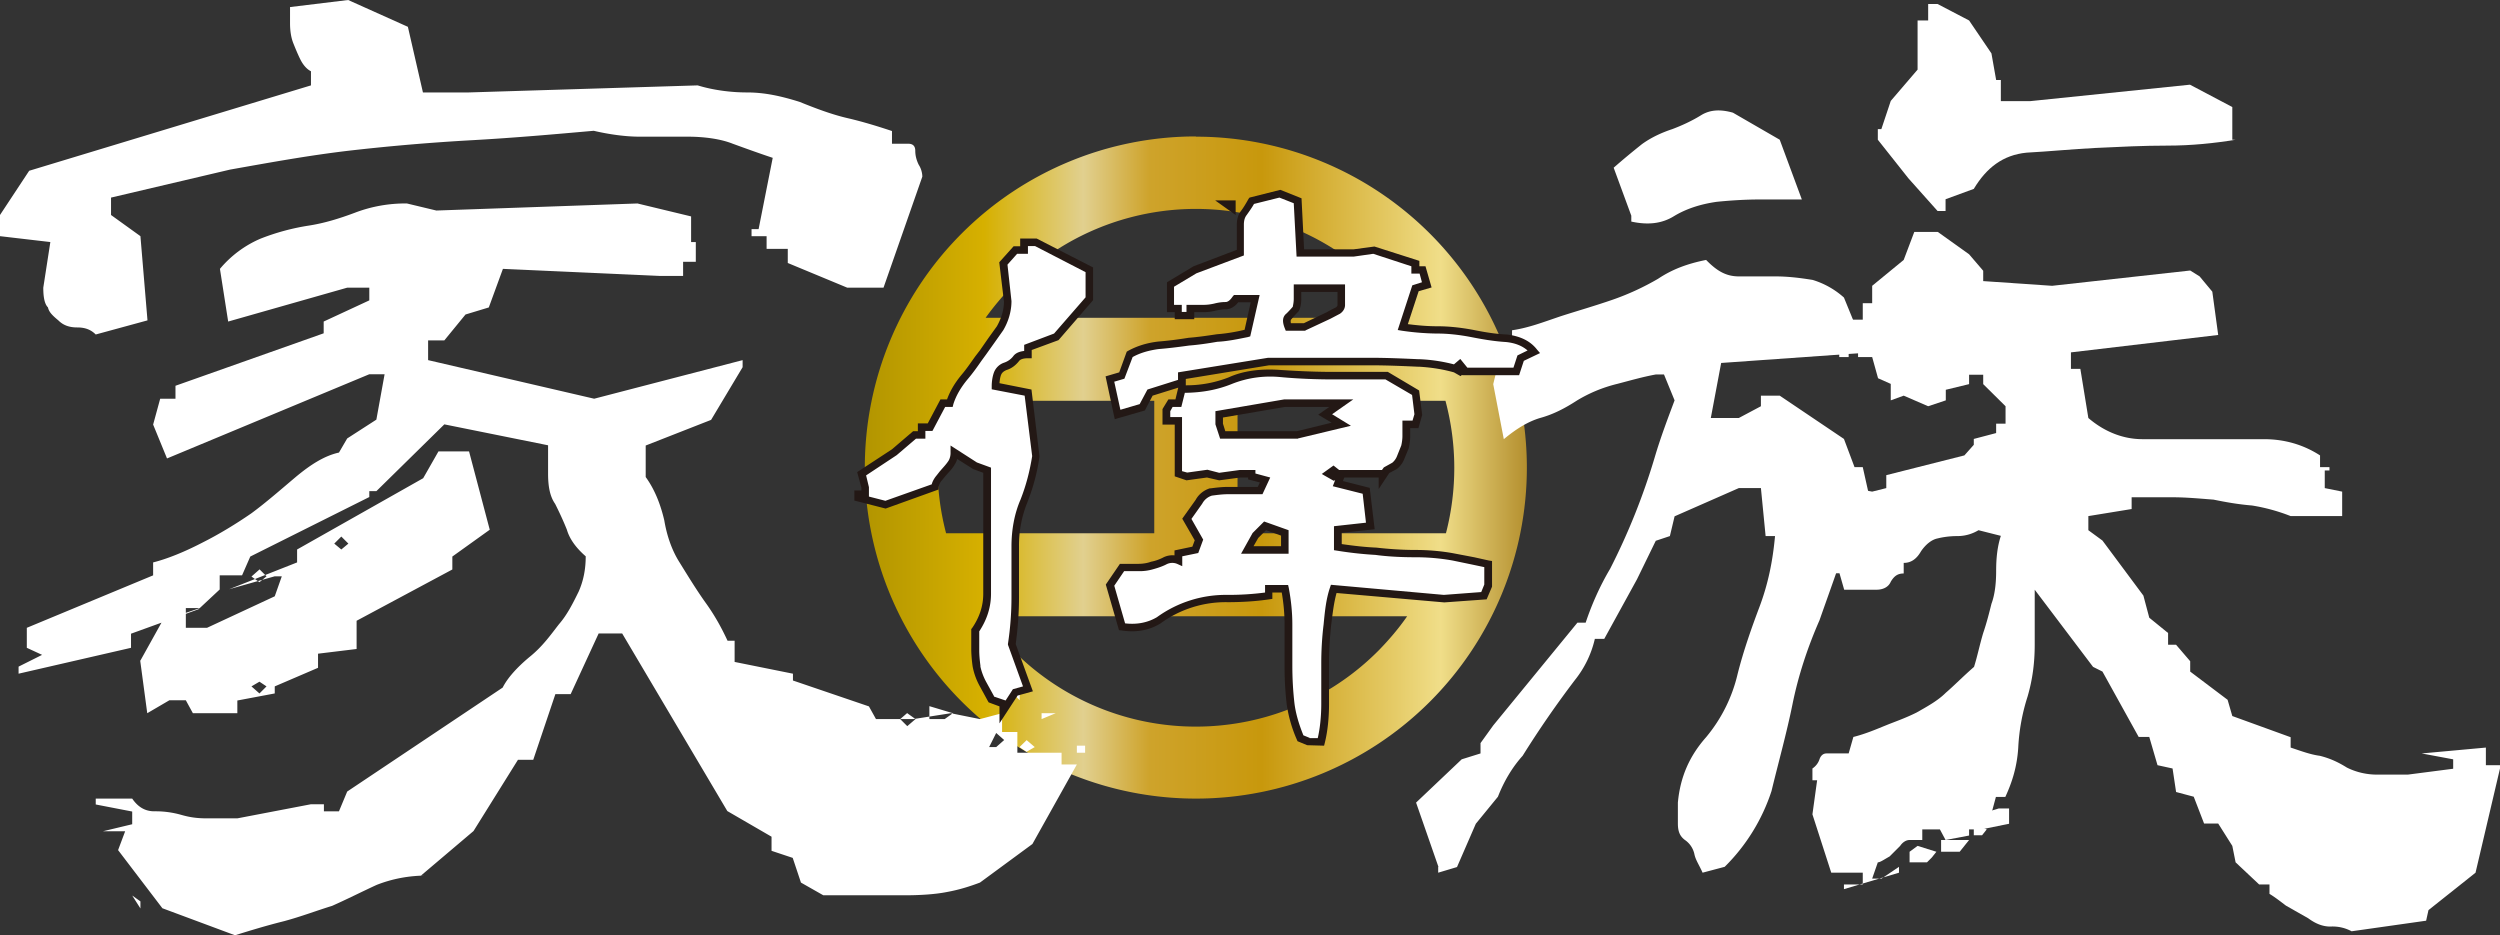 <svg xmlns="http://www.w3.org/2000/svg" viewBox="0 0 106.28 39.76"><rect x="0" y="0" width="106.28" height="39.76" fill="#333333" stroke="none"/><defs><linearGradient id="a" x1="36.77" x2="64.91" y1="19.88" y2="19.88" gradientUnits="userSpaceOnUse"><stop offset="0" stop-color="#b29500"/><stop offset=".18" stop-color="#d6b000"/><stop offset=".33" stop-color="#e1d08f"/><stop offset=".43" stop-color="#cea32b"/><stop offset=".6" stop-color="#c8980c"/><stop offset=".8" stop-color="#e5cb67"/><stop offset=".87" stop-color="#f0de89"/><stop offset="1" stop-color="#b48f2e"/></linearGradient></defs><path fill="url(#a)" d="M50.84 5.8a14.07 14.07 0 1 0 0 28.15 14.07 14.07 0 0 0 0-28.14Zm-7.77 6.32a10.94 10.94 0 0 1 15.54 0c.43.43.82.9 1.17 1.39H41.9c.36-.5.75-.96 1.18-1.4Zm-2.85 10.55a10.99 10.99 0 0 1 .01-5.63h8.84v5.63h-8.85Zm18.39 4.98a10.94 10.94 0 0 1-16.75-1.45h17.96c-.36.52-.77 1-1.21 1.45Zm-6-4.98v-5.63h8.84a11.05 11.05 0 0 1 .02 5.63H52.6Z"/><path fill="#fff" d="M3.28 13.92c-.35 0-.6-.1-.8-.3-.24-.2-.4-.35-.44-.55-.15-.15-.2-.45-.2-.84l.3-1.94L0 10.04v-.9l1.24-1.88 11.98-3.63v-.6c-.2-.1-.35-.3-.45-.5-.1-.2-.2-.44-.3-.69-.1-.25-.14-.55-.14-.85V.3L14.8 0l2.54 1.14.64 2.79h1.94l9.74-.3c.65.2 1.4.3 2.1.3.74 0 1.43.15 2.23.4.74.3 1.39.54 2.03.69.65.15 1.3.35 1.9.55v.54h.69c.2 0 .3.1.3.3s.05.4.15.6c.1.15.15.35.15.5l-1.65 4.72h-1.54l-2.53-1.05v-.6h-.9v-.54h-.64v-.3h.3l.6-3.03c-.6-.2-1.15-.4-1.7-.6-.5-.2-1.19-.3-1.93-.3h-2.04c-.6 0-1.3-.1-1.94-.25-1.69.15-3.38.3-5.17.4-1.79.1-3.53.25-5.27.45-1.69.2-3.33.5-5.02.8L4.72 8.4v.74l1.25.9.3 3.58-2.2.6c-.2-.2-.44-.3-.79-.3Zm3.63 24.7-1.89-2.48.3-.8h-.95l1.25-.3v-.54l-1.55-.3v-.25h1.55c.24.35.54.54.94.54a4 4 0 0 1 1.14.15c.35.1.65.15 1.1.15h1.29l3.13-.6h.55v.3h.64l.35-.84 6.61-4.42c.2-.4.6-.85 1.14-1.3.55-.44.9-.94 1.25-1.39.35-.4.6-.9.84-1.39.2-.45.3-.94.3-1.5-.45-.39-.7-.78-.8-1.13-.14-.35-.3-.7-.5-1.1-.24-.34-.3-.8-.3-1.29v-1.2l-4.41-.89L16 20.88h-.3v.25l-5.06 2.53-.35.8h-.95v.6l-.9.84-2.87 1.04v.6l-4.78 1.1v-.3l1-.5-.65-.3v-.85l5.37-2.23v-.55c.6-.15 1.34-.45 2.09-.84.7-.35 1.44-.8 2.09-1.25.6-.44 1.24-1 1.88-1.54.6-.5 1.2-.9 1.84-1.04l.35-.6 1.24-.8.35-1.93h-.65l-8.6 3.58-.59-1.44.3-1.1h.65v-.55l6.3-2.23v-.5l1.94-.9v-.54h-.94L9.7 13.67l-.35-2.24c.45-.54 1.05-1 1.74-1.29a9.6 9.6 0 0 1 2.04-.55c.65-.1 1.3-.3 1.94-.54a6 6 0 0 1 2.23-.4l1.25.3 8.55-.3 2.28.55v1.09h.2v.84h-.54v.6h-1l-6.66-.3-.6 1.64-.99.3-.9 1.1h-.69v.84l7.06 1.64 6.31-1.64v.3l-1.34 2.24-2.78 1.09v1.34c.4.55.64 1.2.79 1.84.1.6.3 1.24.65 1.79.34.55.7 1.14 1.09 1.69.4.55.7 1.1.95 1.64h.3v.9l2.48.5v.29l3.23 1.1.3.54h1.59l1.59-.25 1.24.25.94-.25v.8h.65V32h2.53v-.3h.35v.3h-1v.5h.65l-1.89 3.38-2.23 1.64c-.4.15-.85.3-1.4.4-.5.1-1.14.14-1.79.14H35l-.95-.54-.35-1.05-.9-.3v-.6l-1.88-1.09-4.47-7.55h-1l-1.19 2.58h-.65l-.94 2.79h-.65l-1.89 3.03-2.23 1.89h.3c-.85 0-1.55.15-2.19.4-.65.3-1.24.6-1.89.89-.65.2-1.3.45-2.04.65-.8.2-1.44.4-2.09.6L6.9 38.61Zm-.94-.3-.35-.25.35.55v-.3Zm0-10.24.94-1.69 1.59-.54h-.6v.84h.9l2.88-1.34.3-.85h-.3l-1.94.55 2.89-1.14v-.55l5.36-3.03.65-1.14h1.3l.88 3.33-1.59 1.14v.55l-4.07 2.18v1.2l-1.64.2v.6l-1.84.79v.3l-1.59.3v.54H8.2l-.3-.55h-.7l-.94.55-.3-2.24Zm5.06-3.87-.34.3.34.24.3-.25-.3-.3Zm0 4.77-.34.2.34.3.3-.3-.3-.2Zm3.48-6.17-.3.3.3.25.3-.25-.3-.3Zm24.06 7.5-.3.26.3.3.35-.3-.35-.25Zm.94-.29v.55h.65l.35-.25-1-.3Zm2.84 1.14-.3.6h.3l.34-.3-.34-.3Zm.7-1.69h.3v.3l-.3-.3Zm.59 2-.3.29.3.2.35-.2-.35-.3Zm.64-1.15h.6l-.6.25v-.25ZM61.15 36.85l-.95-2.73 1.94-1.84.8-.25v-.44l.54-.75 3.58-4.37h.35c.25-.75.6-1.55 1.04-2.29a28 28 0 0 0 1.89-4.72c.25-.85.55-1.64.85-2.44l-.45-1.1h-.35c-.55.1-1.1.26-1.64.4-.65.16-1.2.4-1.7.7-.54.35-1.03.6-1.58.75-.5.15-1 .45-1.54.9l-.45-2.34.45-1.84h.35v-.45c.7-.1 1.34-.35 2.08-.6.75-.24 1.45-.44 2.2-.7.69-.24 1.33-.54 1.93-.89.6-.4 1.24-.64 2.04-.8.45.46.84.7 1.39.7h1.54c.55 0 1.04.06 1.6.15.49.15.94.4 1.33.75l.65 1.59h.35v.75l-6.22.44-.44 2.34h1.19l.94-.5v-.45h.8l2.73 1.84.45 1.2h.35l.4 1.79-1 1.14c-.4 1.24-.84 2.44-1.24 3.58-.5 1.14-.9 2.34-1.15 3.58-.24 1.19-.6 2.48-.89 3.68a8.03 8.03 0 0 1-1.99 3.22l-.94.25c-.15-.34-.3-.54-.35-.8a.98.98 0 0 0-.4-.59c-.2-.15-.3-.34-.3-.7v-.89c.1-1.1.5-1.99 1.2-2.78a6.5 6.5 0 0 0 1.34-2.69c.25-.99.6-1.98.94-2.88.35-.94.55-1.89.65-2.98h-.4l-.2-2.04h-.94l-2.73 1.2-.2.84-.6.2-.8 1.64-1.39 2.53h-.4a4.35 4.35 0 0 1-.84 1.74 42.7 42.7 0 0 0-2.23 3.23c-.45.5-.8 1.1-1.05 1.74l-.94 1.15-.8 1.84-.8.24v-.24ZM69.35 9.17l-.75-2.04c.4-.35.75-.64 1.2-1 .4-.29.84-.49 1.29-.64.4-.15.84-.35 1.24-.6.4-.24.84-.24 1.34-.1l1.99 1.15.94 2.54h-1.79c-.6 0-1.24.04-1.83.1-.7.1-1.3.3-1.8.6-.54.34-1.14.39-1.83.24v-.25Z"/><path fill="#fff" d="M99.07 39.39c-.3 0-.6-.1-.94-.35l-.95-.54c-.2-.15-.45-.35-.7-.5v-.4h-.44l-1-.94-.14-.7-.6-.95h-.6l-.44-1.14-.75-.2-.15-1-.64-.14-.35-1.2h-.45l-1.54-2.78-.4-.2-2.48-3.28v2.34c0 .8-.1 1.5-.3 2.19a8.45 8.45 0 0 0-.4 2.18c-.05.8-.25 1.45-.55 2.1h-.4l-.2.74-.94.4v.5l-1 .19-.24-.45h-.75v.45h-.54c-.15 0-.3.1-.4.25l-.45.45c-.25.14-.4.25-.5.25l-.24.69h.4l.74-.5v.25l-2.34.7v-.2h.8v-.5h-1.34l-.8-2.48.2-1.45h-.2v-.5c.15-.1.25-.24.3-.39.05-.15.15-.25.3-.25h.94l.2-.7c.55-.14 1-.34 1.4-.5.34-.14.79-.29 1.29-.54.44-.25.9-.5 1.24-.84.35-.3.74-.7 1.2-1.1.14-.44.24-.94.39-1.44.15-.44.25-.84.35-1.24.15-.4.2-.9.2-1.39 0-.55.05-1.04.2-1.5l-.95-.24c-.25.15-.55.25-.9.25s-.64.05-.84.1c-.25.05-.5.25-.7.54-.2.35-.44.5-.74.5v.45c-.25 0-.4.1-.55.35-.1.24-.35.34-.6.34H78.4l-.2-.7h-.35l-.45-2.28 1.4-1.34.79.15.6-.15v-.55l3.32-.84.4-.45v-.25l.95-.25v-.4h.4v-.74l-.95-.94v-.4h-.6v.4l-.99.24v.45l-.75.25-1.04-.45-.55.2v-.7l-.54-.24-.25-.9h-.6v-.2h-.4v.2h-.4v-.7l.4-.89h.6v-.7h.4v-.74l1.34-1.1.45-1.19h1l1.33.95.6.7v.44l2.93.2 5.87-.65.4.25.54.65.25 1.84-6.26.74v.7h.4l.34 2.09c.7.6 1.5.9 2.3.9h5.16c.9 0 1.69.24 2.39.69v.5h.4V20h-.2v.75l.74.15v1.04h-2.19a7.9 7.9 0 0 0-1.64-.45c-.6-.05-1.1-.14-1.64-.25-.54-.04-1.14-.1-1.74-.1h-1.74v.5l-1.84.3v.6l.6.44 1.74 2.34.25.94.8.65v.5h.34l.6.7v.44l1.59 1.2.2.69 2.48.9v.44c.45.15.85.3 1.24.35.4.1.75.25 1.15.5.4.2.84.3 1.29.3h1.3l1.93-.25v-.4l-1.34-.25 2.73-.25v.75h.6v.14l-1.04 4.43-2 1.59-.1.45-3.17.45a1.7 1.7 0 0 0-.9-.2Z"/><path fill="#fff" d="m80.73 32.93-.15.25.15.24.25-.24-.25-.25zM81.18 32.68l-.2.25.2.25.2-.25-.2-.25zM82.32 36.21l-.8-.25-.34.25v.45h.74l.2-.2.2-.25zM83.71 35.71h-1.19v.5h.79l.2-.25.2-.25zM81.13 7.58l-1.3-1.64v-.45h.15l.4-1.2 1.14-1.33V.87h.45v-.7h.4l1.34.7.95 1.4.2 1.13h.2v.9h1.24l6.8-.7 1.8.95v1.39h.14c-.9.15-1.89.25-2.88.25-1.04 0-2.04.05-3.08.1-1 .05-1.99.15-2.93.2-1 .1-1.7.64-2.24 1.54l-1.2.44v.5h-.34l-1.24-1.39ZM83.91 35.02v.49h.35l.2-.25-.55-.24z"/><path fill="#fff" d="M85.41 34.37h-.44l-1.35.4v.49h.6l1.19-.24v-.65zM42.65 29.92l-.5-.18c-.13-.21-.25-.42-.37-.66a2.62 2.62 0 0 1-.27-.72c-.03-.24-.06-.48-.06-.72v-.84c.33-.48.51-1 .51-1.56v-5.25l-.5-.18-.9-.57c0 .18-.04.33-.1.42a2.1 2.1 0 0 1-.24.3l-.3.36a.72.72 0 0 0-.18.39l-2.1.75-1.17-.3V21h.3v-.3l-.15-.57 1.38-.9.87-.75h.3v-.33h.36l.54-1.02h.3c.12-.4.33-.75.63-1.11.3-.36.54-.72.78-1.05.24-.33.48-.7.72-1.02.21-.36.33-.75.33-1.14l-.18-1.62.51-.57h.36v-.33h.5l2.29 1.17v1.23l-1.41 1.62-1.2.45v.3c-.24 0-.42.06-.51.18a.99.99 0 0 1-.45.33.54.54 0 0 0-.33.3c-.06.15-.09.33-.09.54l1.38.27.33 2.7a7.93 7.93 0 0 1-.5 1.92 4.97 4.97 0 0 0-.37 1.91v2.16c0 .75-.06 1.41-.15 2.01l.69 1.9-.54.14-.51.78v-.3Zm4.53-13.8.51-.15.33-.9c.36-.21.78-.33 1.23-.4.45-.02.9-.08 1.3-.14.38-.03.8-.1 1.2-.15.41-.03.86-.12 1.28-.21l.33-1.47h-.81c-.12.18-.27.3-.45.3s-.33.03-.45.06-.27.06-.48.06h-.57v.3h-.5v-.3h-.34V12.1l1.05-.63 1.92-.72v-1.2c0-.18.03-.36.15-.51.1-.12.21-.3.33-.51l1.2-.3.75.3.12 2.22h2.25l.87-.12 1.77.57v.27h.3l.18.63-.48.15-.54 1.65c.45.06.93.12 1.47.12.48 0 .99.06 1.47.15.45.09.96.18 1.47.2.51.07.9.25 1.17.58l-.57.27-.18.57H62.2a6.23 6.23 0 0 0-1.89-.36c-.69-.03-1.38-.06-2.07-.06h-4.32l-3.69.6v.3l-1.35.42-.33.63-1.05.3-.33-1.5Zm8.1 15.27a5.67 5.67 0 0 1-.42-1.47c-.06-.51-.1-1.02-.1-1.66v-1.7c0-.54-.05-1.05-.14-1.53h-.69v.3c-.6.09-1.2.12-1.74.12a4.83 4.83 0 0 0-2.94.93 2.3 2.3 0 0 1-1.56.27l-.5-1.77.5-.75h.7c.2 0 .41-.03.6-.1.14-.02.32-.08.5-.17a.7.7 0 0 1 .6-.03v-.3l.72-.15.15-.42-.5-.9.5-.72c.12-.21.3-.36.51-.42.24-.03.48-.06.72-.06h1.38l.21-.45-.57-.15v-.12h-.48l-.9.12-.5-.12-.88.12-.36-.12v-2.25h-.5v-.45l.17-.3h.33l.15-.6c.72 0 1.38-.1 2.04-.36.6-.27 1.35-.36 2.16-.3.78.06 1.56.09 2.22.09h2.28l1.23.72.12.93-.12.42h-.39v.5c0 .16-.03.34-.06.46l-.18.45a.83.83 0 0 1-.27.36l-.33.18-.18.27v-.12h-1.74l-.15.42 1.2.3.18 1.5-1.38.14v.75c.57.1 1.08.15 1.62.19.51.05 1.08.08 1.68.08.57 0 1.14.06 1.62.15l1.47.3v.9l-.18.45-1.7.12-4.69-.42c-.15.48-.2 1-.27 1.53-.06.57-.09 1.11-.09 1.65v1.71c0 .57-.06 1.14-.18 1.62h-.5l-.37-.15Zm1.05-13.77.69-.48h-2.4l-2.79.48v.42l.15.45h3.18l1.86-.45-.7-.42Zm-4.17-8.94h.2v.15l-.2-.15Zm2.46 13.98-.84-.3-.42.42-.33.6h1.59v-.72Zm2.25-9.45c.09-.06.15-.15.15-.24v-.72h-1.86v.45c0 .18-.03.36-.1.45l-.26.3c-.12.09-.12.24-.03.45h.69l1.02-.48c.15-.1.27-.15.39-.21Zm-.18 6.78-.21.15.2.12.19-.12-.18-.15Zm5.37-4.5-.21.18.2.12.16-.12-.15-.18Z"/><path fill="#231815" d="m56.27 31.7-.7-.02-.41-.17-.03-.07a5.77 5.77 0 0 1-.43-1.5 13.7 13.7 0 0 1-.09-1.68v-1.7c0-.45-.04-.9-.12-1.37h-.4v.27l-.14.02c-.53.08-1.13.12-1.76.12a4.7 4.7 0 0 0-2.85.9c-.48.3-1.06.4-1.67.3l-.1-.01-.56-1.94.6-.88h.77c.2 0 .4-.03.55-.09.17-.03.34-.09.5-.17a.86.86 0 0 1 .5-.1v-.21l.76-.16.1-.27-.53-.92.57-.8c.13-.24.35-.41.6-.49h.04c.23-.03.48-.06.72-.06h1.28l.09-.19-.5-.13v-.08h-.33l-.9.12-.52-.12-.87.12-.5-.17v-2.2h-.52v-.66l.25-.41h.3l.12-.5-1.09.34-.33.63-1.28.37L47 16l.58-.17.32-.88.05-.03c.36-.2.78-.34 1.29-.4.38-.03.8-.08 1.29-.16.4-.03.8-.09 1.2-.15.4-.03.81-.1 1.18-.19l.26-1.17h-.53c-.19.24-.39.3-.53.3-.17 0-.3.03-.41.05-.12.03-.28.07-.52.07h-.41v.3h-.83v-.3h-.33V12l1.13-.68 1.84-.7V9.56c0-.16.02-.4.19-.61.09-.12.2-.3.31-.5l.04-.05 1.31-.33.9.36.11 2.17h2.1l.89-.12 1.91.61v.23h.26l.26.9-.55.16-.46 1.4c.4.05.8.09 1.26.09s.96.05 1.5.15c.4.08.93.18 1.45.2.58.07 1 .28 1.28.64l.13.15-.69.33-.2.61h-2.41l-.02-.01-.06.05-.28-.16c-.46-.13-.96-.21-1.48-.24h-.05c-.66-.03-1.34-.06-2.02-.06h-4.31l-3.54.58v.27a4.9 4.9 0 0 0 1.83-.34c.59-.27 1.36-.38 2.23-.31.74.05 1.52.08 2.2.08H59l1.33.79.13 1.04-.16.56h-.35v.35c0 .17-.03.37-.06.5l-.19.46a.99.99 0 0 1-.32.43l-.32.17-.45.68v-.49h-1.46l-.06.15 1.14.29.21 1.76-1.4.15v.48c.55.08 1 .13 1.47.15.52.06 1.08.1 1.67.1.54 0 1.13.05 1.65.15l.84.16.63.14.13.02v1.09l-.23.54-1.8.13-4.58-.4c-.12.43-.17.9-.23 1.37-.06.56-.09 1.1-.09 1.63v1.71c0 .6-.06 1.18-.18 1.66l-.03.12Zm-.6-.32h.35c.1-.43.15-.95.15-1.46V28.2c0-.54.03-1.09.1-1.66.05-.52.1-1.06.27-1.56l.04-.12 4.8.43 1.59-.12.13-.32v-.74l-.52-.11-.82-.17a8.96 8.96 0 0 0-1.6-.14c-.6 0-1.17-.03-1.69-.1a15.9 15.9 0 0 1-1.63-.18l-.13-.02v-1.02l1.36-.15-.14-1.23-1.27-.32.1-.26-.06.03-.51-.29.5-.36.24.19h1.82l.08-.11.36-.2a.68.68 0 0 0 .2-.28l.18-.45c.02-.08.05-.25.05-.4v-.66h.43l.08-.27-.1-.82-1.13-.66h-2.24c-.69 0-1.48-.03-2.23-.1a4.4 4.4 0 0 0-2.08.3c-.6.24-1.23.36-1.98.37l-.15.6h-.37l-.1.18v.25h.5v2.3l.22.06.86-.12.5.13.88-.12h.66v.15l.63.17-.33.71H52.2c-.23 0-.45.03-.68.06a.7.7 0 0 0-.41.34l-.46.65.5.88-.21.57-.68.14v.42l-.22-.1a.54.54 0 0 0-.47.03c-.18.09-.37.15-.55.2a2 2 0 0 1-.63.08h-.6l-.42.62.46 1.6c.5.06.96-.03 1.35-.26a5 5 0 0 1 3.02-.95 12 12 0 0 0 1.58-.1v-.32h.98l.03.13c.1.54.15 1.05.15 1.55v1.71c0 .6.03 1.11.09 1.64.05.4.17.84.38 1.36l.27.11Zm-8.3-15.15.26 1.19.82-.24.33-.62 1.3-.41v-.32l3.83-.62h4.34c.68 0 1.37.03 2.03.06h.05c.52.02 1.02.1 1.48.22l.27-.23.3.37h1.96l.17-.52.43-.21c-.23-.2-.53-.32-.92-.36-.53-.03-1.07-.13-1.48-.21-.52-.1-1-.15-1.44-.15a11 11 0 0 1-1.5-.12l-.18-.03.62-1.9.41-.13-.1-.37H60v-.31l-1.62-.53-.84.12h-2.42l-.12-2.27-.61-.24-1.08.27c-.1.18-.22.34-.31.47-.08.1-.12.23-.12.41v1.31l-2.02.76-.95.57v.77h.33v.3h.2v-.3h.72c.2 0 .34-.03.44-.05.12-.03.29-.07.5-.07.1 0 .2-.08.3-.23l.06-.07h1.09l-.4 1.76-.1.03c-.4.08-.86.18-1.3.2-.4.07-.81.13-1.2.16-.5.07-.92.12-1.3.15-.43.06-.8.17-1.1.34l-.35.92-.44.13Zm-4.88 14.52v-.72l-.46-.17-.03-.05-.36-.66a2.78 2.78 0 0 1-.28-.76l-.01-.05a5.75 5.75 0 0 1-.06-.7v-.9l.03-.03c.33-.48.48-.96.48-1.47V20.1l-.43-.16-.68-.43a.67.67 0 0 1-.1.23c-.04.08-.14.22-.25.33l-.15.17-.14.17a.61.61 0 0 0-.15.3v.1l-2.25.81-1.33-.34v-.43h.3v-.12l-.18-.66 1.48-.97.9-.77h.2V18h.42l.54-1.02h.28c.13-.36.33-.7.62-1.05.22-.26.4-.53.58-.78l.2-.26.36-.52.36-.5c.19-.34.3-.7.3-1.05l-.2-1.67.61-.68h.28v-.33h.7l2.4 1.23v1.39L45 14.46l-1.14.42v.35h-.16c-.19 0-.32.04-.38.12-.15.19-.33.32-.53.38-.12.05-.19.11-.23.2-.04.1-.06.23-.07.36l1.36.27.34 2.83v.02c-.09.65-.26 1.3-.52 1.96a4.86 4.86 0 0 0-.35 1.86v2.16c0 .67-.05 1.32-.14 1.99l.73 2.01-.65.18-.77 1.18Zm-.24-1.14.5.17.31-.48.43-.12-.64-1.77v-.04c.1-.66.15-1.31.15-1.98v-2.16c0-.72.13-1.4.38-1.98.25-.63.4-1.24.5-1.86l-.32-2.57-1.4-.27v-.13c0-.23.04-.44.1-.6a.7.7 0 0 1 .42-.4.82.82 0 0 0 .39-.27c.07-.1.2-.2.47-.23v-.26l1.27-.48 1.34-1.54v-1.07L44 10.46h-.3v.33h-.46l-.41.46.17 1.55c0 .42-.12.85-.35 1.24l-.36.51-.37.52-.19.26c-.18.26-.37.53-.6.8-.29.35-.49.7-.6 1.05l-.03.12h-.32l-.54 1.02h-.3v.33h-.4l-.82.7-1.3.86.12.5v.4l.7.18 1.97-.7c.03-.12.1-.25.2-.37l.15-.19.15-.17c.1-.11.2-.24.23-.3a.67.67 0 0 0 .07-.32v-.3l1.12.72.6.22v5.36c0 .57-.17 1.1-.5 1.6v.8c0 .21.02.43.05.66v.04c.05.23.14.46.25.66l.33.6Zm12.53-6.07h-2.02l.49-.88.49-.49 1.04.37v1Zm-1.48-.32h1.16v-.45l-.64-.23-.33.33-.2.35Zm1.88-4.57h-3.31l-.2-.61v-.56l2.92-.5h2.94l-.9.63.8.49-2.25.54Zm-3.08-.32h3.04l1.47-.36-.57-.34.47-.33h-1.89l-2.63.45v.26l.1.32Zm3.4-4.27h-.84l-.04-.1c-.12-.3-.1-.5.08-.64a5.23 5.23 0 0 0 .26-.28c0-.03.04-.16.04-.34v-.61h2.18v.88c0 .14-.08.28-.22.37l-.02.01-.38.2-1.07.5Zm-.62-.32h.55l.98-.47a5 5 0 0 1 .38-.2c.05-.03.07-.08.07-.1v-.56h-1.54v.29c0 .1-.01.38-.12.54a4.43 4.43 0 0 0-.29.32c-.02.02-.06.05-.03.18Zm-2.35-4.6-.87-.62h.87v.62Z"/></svg>